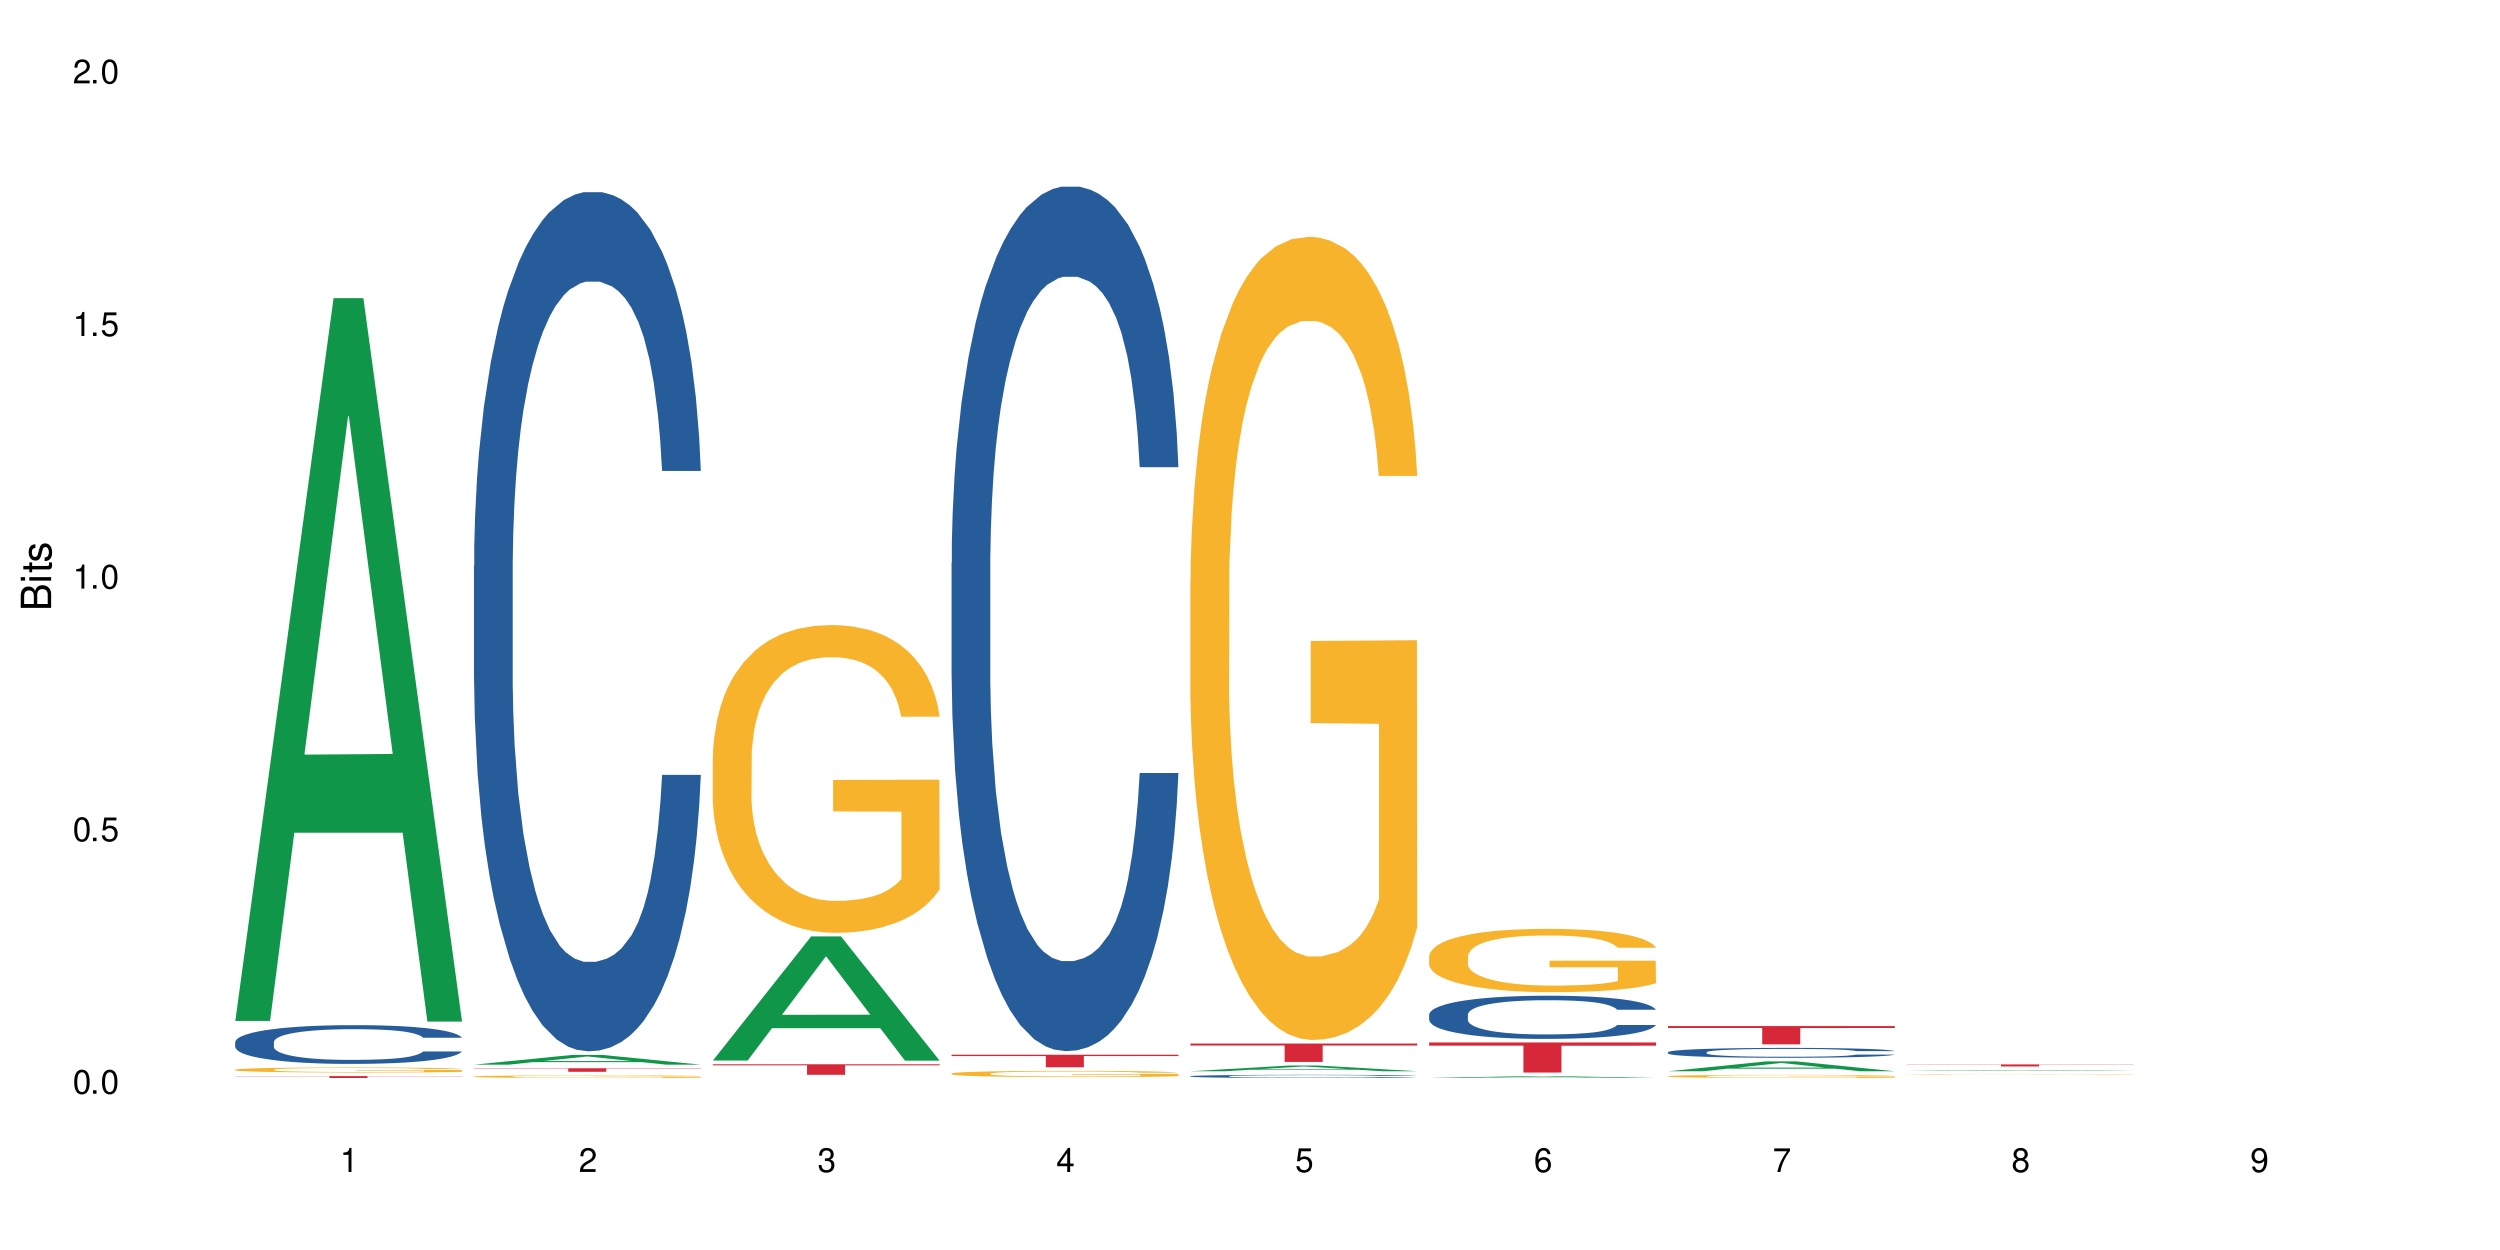 <?xml version="1.0" encoding="UTF-8"?>
<svg xmlns="http://www.w3.org/2000/svg" xmlns:xlink="http://www.w3.org/1999/xlink" width="720" height="360" viewBox="0 0 720 360">
<defs>
<g>
<g id="glyph-0-0">
</g>
<g id="glyph-0-1">
<path d="M 2.641 -6.938 C 2 -6.938 1.422 -6.656 1.078 -6.172 C 0.641 -5.562 0.406 -4.641 0.406 -3.359 C 0.406 -1.016 1.188 0.219 2.641 0.219 C 4.078 0.219 4.859 -1.016 4.859 -3.297 C 4.859 -4.641 4.656 -5.547 4.203 -6.172 C 3.844 -6.656 3.281 -6.938 2.641 -6.938 Z M 2.641 -6.188 C 3.547 -6.188 4 -5.25 4 -3.375 C 4 -1.406 3.562 -0.484 2.625 -0.484 C 1.734 -0.484 1.281 -1.438 1.281 -3.344 C 1.281 -5.25 1.734 -6.188 2.641 -6.188 Z M 2.641 -6.188 "/>
</g>
<g id="glyph-0-2">
<path d="M 1.828 -1 L 0.828 -1 L 0.828 0 L 1.828 0 Z M 1.828 -1 "/>
</g>
<g id="glyph-0-3">
<path d="M 4.562 -6.797 L 1.062 -6.797 L 0.547 -3.094 L 1.328 -3.094 C 1.719 -3.562 2.047 -3.734 2.578 -3.734 C 3.484 -3.734 4.062 -3.109 4.062 -2.094 C 4.062 -1.125 3.484 -0.531 2.578 -0.531 C 1.828 -0.531 1.375 -0.906 1.188 -1.672 L 0.328 -1.672 C 0.453 -1.109 0.547 -0.844 0.75 -0.594 C 1.125 -0.078 1.828 0.219 2.594 0.219 C 3.969 0.219 4.922 -0.781 4.922 -2.219 C 4.922 -3.562 4.031 -4.484 2.719 -4.484 C 2.25 -4.484 1.859 -4.359 1.469 -4.062 L 1.734 -5.969 L 4.562 -5.969 Z M 4.562 -6.797 "/>
</g>
<g id="glyph-0-4">
<path d="M 2.484 -4.938 L 2.484 0 L 3.328 0 L 3.328 -6.938 L 2.766 -6.938 C 2.469 -5.875 2.281 -5.734 0.984 -5.562 L 0.984 -4.938 Z M 2.484 -4.938 "/>
</g>
<g id="glyph-0-5">
<path d="M 4.859 -0.828 L 1.281 -0.828 C 1.359 -1.406 1.672 -1.781 2.5 -2.281 L 3.469 -2.828 C 4.406 -3.344 4.906 -4.062 4.906 -4.906 C 4.906 -5.484 4.672 -6.031 4.266 -6.406 C 3.859 -6.766 3.375 -6.938 2.719 -6.938 C 1.859 -6.938 1.219 -6.625 0.844 -6.031 C 0.609 -5.672 0.5 -5.234 0.484 -4.531 L 1.328 -4.531 C 1.359 -5.016 1.406 -5.281 1.531 -5.516 C 1.75 -5.938 2.188 -6.203 2.703 -6.203 C 3.469 -6.203 4.031 -5.641 4.031 -4.891 C 4.031 -4.344 3.719 -3.859 3.125 -3.516 L 2.234 -3 C 0.812 -2.172 0.406 -1.531 0.328 -0.016 L 4.859 -0.016 Z M 4.859 -0.828 "/>
</g>
<g id="glyph-0-6">
<path d="M 2.125 -3.188 L 2.578 -3.188 C 3.5 -3.188 3.984 -2.766 3.984 -1.922 C 3.984 -1.062 3.469 -0.531 2.594 -0.531 C 1.656 -0.531 1.203 -1 1.156 -2.016 L 0.312 -2.016 C 0.344 -1.453 0.438 -1.094 0.609 -0.781 C 0.953 -0.109 1.625 0.219 2.547 0.219 C 3.953 0.219 4.859 -0.625 4.859 -1.938 C 4.859 -2.828 4.516 -3.297 3.703 -3.594 C 4.344 -3.844 4.656 -4.328 4.656 -5.031 C 4.656 -6.219 3.875 -6.938 2.578 -6.938 C 1.203 -6.938 0.484 -6.172 0.453 -4.703 L 1.297 -4.703 C 1.312 -5.125 1.344 -5.359 1.453 -5.578 C 1.641 -5.969 2.062 -6.203 2.594 -6.203 C 3.344 -6.203 3.797 -5.75 3.797 -5 C 3.797 -4.516 3.609 -4.219 3.25 -4.047 C 3.016 -3.953 2.703 -3.922 2.125 -3.906 Z M 2.125 -3.188 "/>
</g>
<g id="glyph-0-7">
<path d="M 3.141 -1.672 L 3.141 0 L 3.984 0 L 3.984 -1.672 L 4.984 -1.672 L 4.984 -2.438 L 3.984 -2.438 L 3.984 -6.938 L 3.359 -6.938 L 0.266 -2.578 L 0.266 -1.672 Z M 3.141 -2.438 L 1 -2.438 L 3.141 -5.5 Z M 3.141 -2.438 "/>
</g>
<g id="glyph-0-8">
<path d="M 4.781 -5.125 C 4.609 -6.266 3.891 -6.938 2.844 -6.938 C 2.094 -6.938 1.422 -6.578 1.031 -5.953 C 0.594 -5.266 0.406 -4.422 0.406 -3.172 C 0.406 -2 0.578 -1.25 0.984 -0.641 C 1.359 -0.078 1.953 0.219 2.703 0.219 C 3.984 0.219 4.922 -0.75 4.922 -2.094 C 4.922 -3.375 4.062 -4.281 2.844 -4.281 C 2.172 -4.281 1.641 -4.031 1.281 -3.516 C 1.281 -5.234 1.828 -6.188 2.797 -6.188 C 3.391 -6.188 3.797 -5.797 3.938 -5.125 Z M 2.734 -3.531 C 3.547 -3.531 4.062 -2.953 4.062 -2.031 C 4.062 -1.156 3.484 -0.531 2.703 -0.531 C 1.922 -0.531 1.328 -1.188 1.328 -2.078 C 1.328 -2.938 1.906 -3.531 2.734 -3.531 Z M 2.734 -3.531 "/>
</g>
<g id="glyph-0-9">
<path d="M 4.984 -6.797 L 0.438 -6.797 L 0.438 -5.969 L 4.109 -5.969 C 2.5 -3.656 1.828 -2.234 1.328 0 L 2.219 0 C 2.594 -2.172 3.453 -4.047 4.984 -6.094 Z M 4.984 -6.797 "/>
</g>
<g id="glyph-0-10">
<path d="M 3.75 -3.656 C 4.469 -4.094 4.688 -4.438 4.688 -5.078 C 4.688 -6.172 3.844 -6.938 2.641 -6.938 C 1.438 -6.938 0.594 -6.172 0.594 -5.094 C 0.594 -4.438 0.812 -4.094 1.516 -3.656 C 0.734 -3.266 0.359 -2.703 0.359 -1.922 C 0.359 -0.656 1.281 0.219 2.641 0.219 C 3.984 0.219 4.922 -0.656 4.922 -1.922 C 4.922 -2.703 4.531 -3.266 3.75 -3.656 Z M 2.641 -6.188 C 3.359 -6.188 3.812 -5.75 3.812 -5.062 C 3.812 -4.406 3.344 -3.984 2.641 -3.984 C 1.922 -3.984 1.453 -4.406 1.453 -5.078 C 1.453 -5.75 1.922 -6.188 2.641 -6.188 Z M 2.641 -3.266 C 3.484 -3.266 4.062 -2.719 4.062 -1.906 C 4.062 -1.078 3.484 -0.531 2.625 -0.531 C 1.797 -0.531 1.219 -1.094 1.219 -1.906 C 1.219 -2.719 1.781 -3.266 2.641 -3.266 Z M 2.641 -3.266 "/>
</g>
<g id="glyph-0-11">
<path d="M 0.516 -1.578 C 0.672 -0.453 1.406 0.219 2.438 0.219 C 3.188 0.219 3.859 -0.141 4.266 -0.766 C 4.688 -1.453 4.891 -2.297 4.891 -3.547 C 4.891 -4.719 4.703 -5.453 4.312 -6.078 C 3.938 -6.641 3.344 -6.938 2.594 -6.938 C 1.297 -6.938 0.359 -5.969 0.359 -4.625 C 0.359 -3.344 1.234 -2.453 2.453 -2.453 C 3.094 -2.453 3.578 -2.672 4.016 -3.203 C 4 -1.484 3.469 -0.531 2.5 -0.531 C 1.906 -0.531 1.484 -0.906 1.359 -1.578 Z M 2.578 -6.203 C 3.375 -6.203 3.969 -5.531 3.969 -4.641 C 3.969 -3.797 3.391 -3.188 2.547 -3.188 C 1.734 -3.188 1.234 -3.766 1.234 -4.688 C 1.234 -5.562 1.797 -6.203 2.578 -6.203 Z M 2.578 -6.203 "/>
</g>
<g id="glyph-1-0">
</g>
<g id="glyph-1-1">
<path d="M 0 -0.953 L 0 -4.891 C 0 -5.719 -0.234 -6.344 -0.734 -6.797 C -1.188 -7.234 -1.812 -7.469 -2.5 -7.469 C -3.547 -7.469 -4.188 -7 -4.625 -5.875 C -4.984 -6.688 -5.625 -7.094 -6.531 -7.094 C -7.172 -7.094 -7.734 -6.859 -8.141 -6.391 C -8.562 -5.922 -8.75 -5.344 -8.75 -4.5 L -8.75 -0.953 Z M -4.984 -2.062 L -7.766 -2.062 L -7.766 -4.219 C -7.766 -4.844 -7.688 -5.203 -7.453 -5.5 C -7.219 -5.812 -6.859 -5.969 -6.375 -5.969 C -5.891 -5.969 -5.531 -5.812 -5.297 -5.5 C -5.062 -5.203 -4.984 -4.844 -4.984 -4.219 Z M -0.984 -2.062 L -4 -2.062 L -4 -4.781 C -4 -5.766 -3.438 -6.359 -2.484 -6.359 C -1.547 -6.359 -0.984 -5.766 -0.984 -4.781 Z M -0.984 -2.062 "/>
</g>
<g id="glyph-1-2">
<path d="M -6.281 -1.797 L -6.281 -0.797 L 0 -0.797 L 0 -1.797 Z M -8.75 -1.797 L -8.75 -0.797 L -7.484 -0.797 L -7.484 -1.797 Z M -8.75 -1.797 "/>
</g>
<g id="glyph-1-3">
<path d="M -6.281 -3.047 L -6.281 -2.016 L -8.016 -2.016 L -8.016 -1.016 L -6.281 -1.016 L -6.281 -0.172 L -5.469 -0.172 L -5.469 -1.016 L -0.719 -1.016 C -0.078 -1.016 0.281 -1.453 0.281 -2.234 C 0.281 -2.5 0.25 -2.719 0.188 -3.047 L -0.641 -3.047 C -0.609 -2.906 -0.594 -2.766 -0.594 -2.562 C -0.594 -2.141 -0.719 -2.016 -1.156 -2.016 L -5.469 -2.016 L -5.469 -3.047 Z M -6.281 -3.047 "/>
</g>
<g id="glyph-1-4">
<path d="M -4.531 -5.25 C -5.766 -5.25 -6.469 -4.422 -6.469 -2.969 C -6.469 -1.516 -5.719 -0.562 -4.547 -0.562 C -3.562 -0.562 -3.094 -1.062 -2.734 -2.562 L -2.516 -3.484 C -2.344 -4.188 -2.094 -4.469 -1.641 -4.469 C -1.047 -4.469 -0.641 -3.875 -0.641 -3 C -0.641 -2.453 -0.797 -2 -1.062 -1.75 C -1.25 -1.594 -1.422 -1.531 -1.875 -1.469 L -1.875 -0.406 C -0.422 -0.453 0.281 -1.266 0.281 -2.922 C 0.281 -4.5 -0.5 -5.516 -1.719 -5.516 C -2.656 -5.516 -3.172 -4.984 -3.469 -3.734 L -3.703 -2.766 C -3.891 -1.953 -4.156 -1.609 -4.594 -1.609 C -5.188 -1.609 -5.547 -2.125 -5.547 -2.938 C -5.547 -3.75 -5.203 -4.172 -4.531 -4.203 Z M -4.531 -5.25 "/>
</g>
</g>
</defs>
<rect x="-72" y="-36" width="864" height="432" fill="rgb(100%, 100%, 100%)" fill-opacity="1"/>
<path fill-rule="nonzero" fill="rgb(6.275%, 58.824%, 28.235%)" fill-opacity="1" d="M 67.73 294.023 L 67.801 293.828 L 96.07 85.863 L 104.656 85.863 L 133.066 294.219 L 123.082 294.219 L 115.965 239.832 L 84.762 239.832 L 77.781 294.023 L 67.73 294.023 L 87.766 217.332 L 113.102 217.137 L 100.469 119.906 L 100.328 119.711 L 100.188 120.297 L 87.695 217.137 L 87.766 217.332 Z M 67.73 294.023 "/>
<path fill-rule="nonzero" fill="rgb(14.51%, 36.078%, 60%)" fill-opacity="1" d="M 67.73 300.105 L 67.812 300.094 L 67.812 299.848 L 68.051 299.461 L 68.605 298.973 L 69.164 298.637 L 70.598 298.035 L 72.59 297.453 L 74.664 297.004 L 76.176 296.738 L 77.531 296.535 L 80.637 296.156 L 82.629 295.965 L 84.781 295.793 L 87.41 295.617 L 89.324 295.516 L 93.625 295.352 L 96.812 295.281 L 99.281 295.25 L 104.621 295.25 L 107.809 295.293 L 110.117 295.344 L 112.668 295.426 L 114.82 295.516 L 118.562 295.738 L 121.91 296.027 L 123.426 296.188 L 125.816 296.504 L 127.648 296.812 L 128.922 297.074 L 130.355 297.453 L 131.629 297.91 L 132.586 298.434 L 133.066 298.871 L 121.91 298.871 L 121.352 298.461 L 120.715 298.145 L 119.52 297.727 L 118.324 297.434 L 116.652 297.137 L 115.137 296.941 L 113.066 296.75 L 111.234 296.629 L 109.32 296.535 L 107.488 296.473 L 103.984 296.414 L 99.922 296.414 L 98.406 296.434 L 95.297 296.516 L 93.625 296.586 L 91.234 296.73 L 89.562 296.863 L 87.57 297.066 L 86.215 297.238 L 84.543 297.504 L 83.348 297.738 L 81.992 298.074 L 81.195 298.328 L 80.48 298.613 L 79.84 298.953 L 79.363 299.309 L 79.043 299.688 L 78.887 300.051 L 78.887 301.633 L 79.043 302 L 79.441 302.43 L 80.48 303.051 L 81.992 303.59 L 83.746 304.02 L 85.418 304.324 L 86.375 304.469 L 87.648 304.629 L 89.641 304.836 L 92.512 305.039 L 94.184 305.121 L 96.734 305.199 L 99.363 305.242 L 102.867 305.242 L 105.977 305.199 L 108.047 305.148 L 110.199 305.07 L 113.145 304.895 L 114.98 304.73 L 116.57 304.539 L 117.766 304.344 L 118.562 304.18 L 119.758 303.867 L 120.715 303.52 L 121.434 303.16 L 121.91 302.816 L 133.066 302.816 L 132.586 303.223 L 131.871 303.621 L 131.152 303.918 L 130.039 304.273 L 128.762 304.59 L 126.93 304.945 L 125.418 305.18 L 123.426 305.434 L 121.59 305.629 L 119.602 305.801 L 116.652 306.008 L 114.738 306.109 L 112.668 306.199 L 110.199 306.281 L 107.09 306.352 L 103.746 306.395 L 100.637 306.402 L 97.289 306.383 L 94.82 306.344 L 91.555 306.25 L 87.492 306.066 L 84.543 305.875 L 82.23 305.68 L 80.238 305.477 L 78.008 305.199 L 75.141 304.754 L 73.387 304.406 L 72.191 304.121 L 70.84 303.723 L 69.883 303.367 L 68.766 302.797 L 67.969 302.07 L 67.73 301.512 Z M 67.73 300.105 "/>
<path fill-rule="nonzero" fill="rgb(96.863%, 70.196%, 16.863%)" fill-opacity="1" d="M 67.73 308.055 L 67.812 308.055 L 67.812 308.027 L 68.129 307.969 L 68.926 307.887 L 69.961 307.82 L 71.078 307.766 L 71.793 307.738 L 72.988 307.699 L 74.023 307.668 L 76.656 307.609 L 80 307.555 L 81.832 307.531 L 83.906 307.508 L 86.852 307.484 L 88.207 307.473 L 92.352 307.453 L 97.051 307.438 L 102.23 307.434 L 104.621 307.438 L 107.887 307.441 L 112.348 307.457 L 114.898 307.469 L 116.891 307.484 L 118.961 307.5 L 121.512 307.527 L 123.902 307.559 L 125.816 307.59 L 127.727 307.629 L 129.32 307.672 L 130.676 307.719 L 131.871 307.773 L 132.586 307.82 L 133.066 307.867 L 121.988 307.867 L 121.352 307.82 L 120.637 307.785 L 119.441 307.742 L 118.246 307.711 L 117.051 307.684 L 114.82 307.648 L 112.906 307.629 L 110.516 307.609 L 108.207 307.598 L 105.578 307.59 L 103.984 307.586 L 99.762 307.586 L 95.938 307.598 L 93.707 307.605 L 92.113 307.617 L 89.879 307.637 L 88.527 307.652 L 87.73 307.664 L 85.34 307.707 L 83.746 307.742 L 82.871 307.766 L 81.754 307.809 L 80.957 307.844 L 80.082 307.895 L 79.602 307.938 L 78.965 308.027 L 78.887 308.266 L 79.125 308.316 L 79.602 308.371 L 80.238 308.418 L 81.195 308.469 L 82.152 308.504 L 83.824 308.559 L 85.258 308.594 L 86.375 308.613 L 88.527 308.648 L 89.402 308.66 L 91.473 308.688 L 93.625 308.703 L 96.254 308.719 L 98.246 308.727 L 101.434 308.734 L 105.496 308.734 L 110.277 308.727 L 113.305 308.715 L 115.379 308.707 L 116.73 308.695 L 118.406 308.684 L 119.602 308.668 L 120.715 308.652 L 122.07 308.633 L 122.07 308.316 L 102.391 308.312 L 102.391 308.164 L 132.984 308.164 L 133.066 308.684 L 131.391 308.719 L 129.32 308.754 L 127.328 308.777 L 125.258 308.801 L 122.309 308.828 L 119.918 308.844 L 116.254 308.859 L 112.906 308.871 L 109.402 308.879 L 106.293 308.883 L 102.629 308.887 L 99.363 308.883 L 95.855 308.875 L 93.066 308.863 L 90.52 308.852 L 87.969 308.836 L 84.781 308.805 L 82.711 308.785 L 80.559 308.758 L 78.406 308.723 L 76.496 308.688 L 75.219 308.66 L 73.945 308.629 L 72.59 308.586 L 71.316 308.543 L 70.359 308.5 L 69.484 308.457 L 68.848 308.41 L 68.211 308.352 L 67.891 308.305 L 67.73 308.262 Z M 67.73 308.055 "/>
<path fill-rule="nonzero" fill="rgb(83.922%, 15.686%, 22.353%)" fill-opacity="1" d="M 67.73 309.918 L 133.066 309.918 L 133.066 309.977 L 105.836 309.977 L 105.836 310.465 L 94.879 310.465 L 94.879 309.977 L 67.73 309.977 Z M 67.73 309.918 "/>
<path fill-rule="nonzero" fill="rgb(6.275%, 58.824%, 28.235%)" fill-opacity="1" d="M 136.504 306.621 L 136.574 306.617 L 164.844 303.812 L 173.43 303.812 L 201.836 306.625 L 191.855 306.625 L 184.738 305.891 L 153.535 305.891 L 146.555 306.621 L 136.504 306.621 L 156.535 305.586 L 181.875 305.582 L 169.242 304.27 L 169.102 304.27 L 168.961 304.277 L 156.469 305.582 L 156.535 305.586 Z M 136.504 306.621 "/>
<path fill-rule="nonzero" fill="rgb(14.51%, 36.078%, 60%)" fill-opacity="1" d="M 136.504 163.004 L 136.582 162.781 L 136.582 157.352 L 136.824 148.758 L 137.379 137.902 L 137.938 130.438 L 139.371 117.094 L 141.363 104.199 L 143.434 94.25 L 144.949 88.367 L 146.305 83.844 L 149.41 75.477 L 151.402 71.18 L 153.555 67.336 L 156.184 63.488 L 158.098 61.227 L 162.398 57.609 L 165.586 56.027 L 168.055 55.348 L 173.395 55.348 L 176.582 56.25 L 178.891 57.383 L 181.441 59.191 L 183.594 61.227 L 187.336 66.203 L 190.684 72.535 L 192.195 76.156 L 194.586 83.168 L 196.418 89.953 L 197.695 95.832 L 199.129 104.199 L 200.402 114.379 L 201.359 125.914 L 201.836 135.637 L 190.684 135.637 L 190.125 126.59 L 189.488 119.582 L 188.293 110.309 L 187.098 103.75 L 185.426 97.188 L 183.91 92.891 L 181.84 88.594 L 180.008 85.879 L 178.094 83.844 L 176.262 82.488 L 172.758 81.129 L 168.691 81.129 L 167.18 81.582 L 164.07 83.391 L 162.398 84.977 L 160.008 88.141 L 158.336 91.082 L 156.344 95.605 L 154.988 99.449 L 153.316 105.332 L 152.121 110.535 L 150.766 117.996 L 149.969 123.652 L 149.25 129.984 L 148.613 137.449 L 148.137 145.363 L 147.816 153.734 L 147.66 161.875 L 147.66 196.934 L 147.816 205.074 L 148.215 214.574 L 149.25 228.371 L 150.766 240.355 L 152.52 249.855 L 154.191 256.641 L 155.148 259.809 L 156.422 263.426 L 158.414 267.949 L 161.281 272.473 L 162.957 274.281 L 165.504 276.094 L 168.137 276.996 L 171.641 276.996 L 174.746 276.094 L 176.82 274.961 L 178.973 273.152 L 181.918 269.309 L 183.75 265.688 L 185.344 261.391 L 186.539 257.094 L 187.336 253.477 L 188.531 246.465 L 189.488 238.773 L 190.203 230.859 L 190.684 223.168 L 201.836 223.168 L 201.359 232.215 L 200.645 241.035 L 199.926 247.594 L 198.809 255.512 L 197.535 262.523 L 195.703 270.438 L 194.188 275.641 L 192.195 281.293 L 190.363 285.59 L 188.371 289.438 L 185.426 293.961 L 183.512 296.223 L 181.441 298.258 L 178.973 300.066 L 175.863 301.648 L 172.516 302.555 L 169.41 302.781 L 166.062 302.328 L 163.594 301.426 L 160.328 299.387 L 156.262 295.316 L 153.316 291.02 L 151.004 286.723 L 149.012 282.199 L 146.781 276.094 L 143.914 266.141 L 142.16 258.449 L 140.965 252.117 L 139.609 243.297 L 138.656 235.383 L 137.539 222.715 L 136.742 206.656 L 136.504 194.219 Z M 136.504 163.004 "/>
<path fill-rule="nonzero" fill="rgb(96.863%, 70.196%, 16.863%)" fill-opacity="1" d="M 136.504 310.031 L 136.582 310.027 L 136.582 310.016 L 136.902 309.984 L 137.699 309.941 L 138.734 309.906 L 139.852 309.879 L 140.566 309.863 L 141.762 309.84 L 142.797 309.828 L 145.426 309.797 L 148.773 309.766 L 150.605 309.754 L 152.68 309.742 L 155.625 309.727 L 156.98 309.723 L 161.125 309.711 L 165.824 309.707 L 171.004 309.703 L 173.395 309.703 L 176.66 309.707 L 181.121 309.715 L 183.672 309.723 L 185.664 309.727 L 187.734 309.738 L 190.285 309.75 L 192.676 309.77 L 194.586 309.785 L 196.5 309.805 L 198.094 309.828 L 199.449 309.852 L 200.645 309.883 L 201.359 309.906 L 201.836 309.93 L 190.762 309.93 L 190.125 309.906 L 189.41 309.887 L 188.215 309.863 L 187.02 309.848 L 185.824 309.836 L 183.594 309.816 L 181.68 309.805 L 179.289 309.797 L 176.98 309.789 L 174.348 309.785 L 168.535 309.785 L 164.707 309.789 L 162.477 309.793 L 160.883 309.801 L 158.652 309.809 L 157.301 309.816 L 156.504 309.824 L 154.113 309.844 L 152.52 309.863 L 151.641 309.879 L 150.527 309.898 L 149.73 309.918 L 148.852 309.945 L 148.375 309.965 L 147.738 310.016 L 147.66 310.141 L 147.898 310.164 L 148.375 310.195 L 149.012 310.219 L 149.969 310.246 L 150.926 310.266 L 152.598 310.293 L 154.031 310.312 L 155.148 310.324 L 157.301 310.34 L 158.176 310.348 L 160.246 310.359 L 162.398 310.371 L 165.027 310.379 L 167.02 310.383 L 170.207 310.387 L 174.27 310.387 L 179.051 310.383 L 182.078 310.375 L 184.148 310.371 L 185.504 310.367 L 187.176 310.359 L 188.371 310.352 L 189.488 310.344 L 190.844 310.332 L 190.844 310.164 L 171.164 310.164 L 171.164 310.086 L 201.758 310.086 L 201.836 310.359 L 200.164 310.379 L 198.094 310.395 L 196.102 310.41 L 194.031 310.422 L 191.082 310.434 L 188.691 310.441 L 185.027 310.453 L 181.68 310.457 L 178.176 310.461 L 175.066 310.465 L 168.137 310.465 L 164.629 310.461 L 161.84 310.453 L 159.289 310.449 L 156.742 310.438 L 153.555 310.422 L 151.484 310.41 L 149.332 310.398 L 147.18 310.379 L 145.27 310.359 L 143.992 310.348 L 142.719 310.328 L 141.363 310.309 L 140.09 310.285 L 139.133 310.262 L 138.258 310.238 L 137.617 310.215 L 136.98 310.184 L 136.664 310.16 L 136.504 310.137 Z M 136.504 310.031 "/>
<path fill-rule="nonzero" fill="rgb(83.922%, 15.686%, 22.353%)" fill-opacity="1" d="M 136.504 307.652 L 201.836 307.652 L 201.836 307.762 L 174.609 307.766 L 174.609 308.672 L 163.652 308.672 L 163.652 307.766 L 163.496 307.762 L 136.504 307.762 Z M 136.504 307.652 "/>
<path fill-rule="nonzero" fill="rgb(6.275%, 58.824%, 28.235%)" fill-opacity="1" d="M 205.277 305.434 L 205.348 305.402 L 233.617 269.684 L 242.203 269.684 L 270.609 305.469 L 260.629 305.469 L 253.508 296.129 L 222.309 296.129 L 215.328 305.434 L 205.277 305.434 L 225.309 292.266 L 250.648 292.23 L 238.012 275.531 L 237.875 275.5 L 237.734 275.598 L 225.238 292.23 L 225.309 292.266 Z M 205.277 305.434 "/>
<path fill-rule="nonzero" fill="rgb(96.863%, 70.196%, 16.863%)" fill-opacity="1" d="M 205.277 217.98 L 205.355 217.898 L 205.355 216.281 L 205.676 212.637 L 206.473 207.617 L 207.508 203.492 L 208.621 200.254 L 209.34 198.555 L 210.535 196.125 L 211.57 194.344 L 214.199 190.699 L 217.547 187.301 L 219.379 185.844 L 221.449 184.469 L 224.398 182.93 L 225.754 182.363 L 229.895 181.066 L 234.598 180.258 L 239.777 180.016 L 242.168 180.098 L 245.434 180.422 L 249.895 181.312 L 252.445 182.121 L 254.438 182.93 L 256.508 183.98 L 259.059 185.602 L 261.449 187.543 L 263.359 189.488 L 265.273 191.914 L 266.867 194.504 L 268.219 197.34 L 269.414 200.738 L 270.133 203.57 L 270.609 206.406 L 259.535 206.406 L 258.898 203.57 L 258.18 201.387 L 256.984 198.715 L 255.789 196.773 L 254.594 195.234 L 252.363 193.129 L 250.453 191.836 L 248.062 190.699 L 245.75 189.973 L 243.121 189.488 L 241.527 189.324 L 237.305 189.324 L 233.48 189.891 L 231.25 190.539 L 229.656 191.188 L 227.426 192.402 L 226.07 193.371 L 225.273 194.02 L 222.883 196.527 L 221.293 198.797 L 220.414 200.332 L 219.301 202.762 L 218.504 204.949 L 217.625 208.188 L 217.148 210.613 L 216.512 216.117 L 216.43 230.691 L 216.672 233.766 L 217.148 237.086 L 217.785 240 L 218.742 243.074 L 219.699 245.422 L 221.371 248.578 L 222.805 250.684 L 223.922 252.059 L 226.07 254.246 L 226.949 254.973 L 229.02 256.43 L 231.172 257.566 L 233.801 258.535 L 235.793 259.023 L 238.98 259.426 L 243.043 259.426 L 247.824 258.941 L 250.852 258.293 L 252.922 257.645 L 254.277 257.078 L 255.949 256.188 L 257.145 255.379 L 258.262 254.488 L 259.613 253.113 L 259.613 233.766 L 239.934 233.684 L 239.934 224.617 L 270.531 224.539 L 270.609 256.188 L 268.938 258.375 L 266.867 260.48 L 264.875 262.098 L 262.801 263.473 L 259.855 265.012 L 257.465 265.984 L 253.801 267.117 L 250.453 267.844 L 246.945 268.332 L 243.84 268.574 L 240.176 268.656 L 236.906 268.492 L 233.402 268.008 L 230.613 267.359 L 228.062 266.551 L 225.516 265.496 L 222.328 263.797 L 220.254 262.422 L 218.105 260.723 L 215.953 258.699 L 214.039 256.512 L 212.766 254.812 L 211.492 252.871 L 210.137 250.441 L 208.863 247.688 L 207.906 245.18 L 207.027 242.348 L 206.391 239.676 L 205.754 236.031 L 205.438 233.117 L 205.277 230.609 Z M 205.277 217.98 "/>
<path fill-rule="nonzero" fill="rgb(83.922%, 15.686%, 22.353%)" fill-opacity="1" d="M 205.277 306.5 L 270.609 306.5 L 270.609 306.824 L 243.383 306.828 L 243.383 309.547 L 232.426 309.547 L 232.426 306.832 L 232.266 306.824 L 205.277 306.824 Z M 205.277 306.5 "/>
<path fill-rule="nonzero" fill="rgb(14.51%, 36.078%, 60%)" fill-opacity="1" d="M 274.051 162.094 L 274.129 161.863 L 274.129 156.402 L 274.367 147.754 L 274.926 136.832 L 275.484 129.32 L 276.918 115.895 L 278.91 102.922 L 280.98 92.91 L 282.496 86.992 L 283.848 82.441 L 286.957 74.023 L 288.949 69.699 L 291.102 65.828 L 293.73 61.961 L 295.641 59.684 L 299.945 56.043 L 303.129 54.449 L 305.602 53.766 L 310.938 53.766 L 314.125 54.676 L 316.438 55.816 L 318.984 57.637 L 321.137 59.684 L 324.883 64.691 L 328.23 71.062 L 329.742 74.703 L 332.133 81.758 L 333.965 88.586 L 335.238 94.504 L 336.676 102.922 L 337.949 113.164 L 338.906 124.77 L 339.383 134.555 L 328.23 134.555 L 327.672 125.453 L 327.035 118.398 L 325.84 109.066 L 324.645 102.469 L 322.969 95.867 L 321.457 91.543 L 319.383 87.223 L 317.551 84.488 L 315.641 82.441 L 313.809 81.078 L 310.301 79.711 L 306.238 79.711 L 304.723 80.168 L 301.617 81.988 L 299.945 83.578 L 297.555 86.766 L 295.879 89.723 L 293.887 94.277 L 292.535 98.145 L 290.859 104.062 L 289.664 109.297 L 288.312 116.805 L 287.516 122.496 L 286.797 128.867 L 286.16 136.375 L 285.684 144.344 L 285.363 152.762 L 285.203 160.953 L 285.203 196.23 L 285.363 204.422 L 285.762 213.98 L 286.797 227.863 L 288.312 239.922 L 290.062 249.48 L 291.738 256.309 L 292.691 259.496 L 293.969 263.137 L 295.961 267.688 L 298.828 272.238 L 300.5 274.059 L 303.051 275.879 L 305.68 276.789 L 309.188 276.789 L 312.293 275.879 L 314.363 274.742 L 316.516 272.922 L 319.465 269.051 L 321.297 265.41 L 322.891 261.086 L 324.086 256.762 L 324.883 253.121 L 326.078 246.066 L 327.035 238.328 L 327.75 230.363 L 328.23 222.629 L 339.383 222.629 L 338.906 231.73 L 338.188 240.605 L 337.473 247.207 L 336.355 255.172 L 335.082 262.227 L 333.25 270.191 L 331.734 275.426 L 329.742 281.113 L 327.91 285.438 L 325.918 289.309 L 322.969 293.859 L 321.059 296.133 L 318.984 298.184 L 316.516 300.004 L 313.41 301.594 L 310.062 302.508 L 306.957 302.734 L 303.609 302.277 L 301.141 301.367 L 297.871 299.32 L 293.809 295.223 L 290.859 290.898 L 288.551 286.574 L 286.559 282.023 L 284.328 275.879 L 281.457 265.867 L 279.707 258.129 L 278.512 251.758 L 277.156 242.883 L 276.199 234.918 L 275.086 222.172 L 274.289 206.016 L 274.051 193.496 Z M 274.051 162.094 "/>
<path fill-rule="nonzero" fill="rgb(96.863%, 70.196%, 16.863%)" fill-opacity="1" d="M 274.051 309.176 L 274.129 309.176 L 274.129 309.141 L 274.449 309.066 L 275.246 308.965 L 276.281 308.883 L 277.395 308.816 L 278.113 308.781 L 279.309 308.73 L 280.344 308.695 L 282.973 308.621 L 286.32 308.551 L 288.152 308.523 L 290.223 308.496 L 293.172 308.461 L 294.527 308.453 L 298.668 308.426 L 303.371 308.41 L 308.547 308.402 L 310.938 308.406 L 314.207 308.41 L 318.668 308.43 L 321.219 308.445 L 323.207 308.461 L 325.281 308.484 L 327.832 308.516 L 330.219 308.559 L 332.133 308.598 L 334.043 308.645 L 335.637 308.699 L 336.992 308.758 L 338.188 308.824 L 338.906 308.883 L 339.383 308.941 L 328.309 308.941 L 327.672 308.883 L 326.953 308.84 L 325.758 308.785 L 324.562 308.746 L 323.367 308.715 L 321.137 308.672 L 319.227 308.645 L 316.836 308.621 L 314.523 308.605 L 311.895 308.598 L 310.301 308.594 L 306.078 308.594 L 302.254 308.605 L 300.023 308.617 L 298.43 308.633 L 296.199 308.656 L 294.844 308.676 L 294.047 308.688 L 291.656 308.738 L 290.062 308.785 L 289.188 308.816 L 288.07 308.867 L 287.273 308.91 L 286.398 308.977 L 285.922 309.027 L 285.285 309.137 L 285.203 309.434 L 285.441 309.496 L 285.922 309.566 L 286.559 309.625 L 287.516 309.688 L 288.469 309.734 L 290.145 309.801 L 291.578 309.844 L 292.691 309.871 L 294.844 309.914 L 295.723 309.93 L 297.793 309.957 L 299.945 309.98 L 302.574 310 L 304.566 310.012 L 307.75 310.02 L 311.816 310.02 L 316.598 310.012 L 319.625 309.996 L 321.695 309.984 L 323.051 309.973 L 324.723 309.953 L 325.918 309.938 L 327.035 309.918 L 328.387 309.891 L 328.387 309.496 L 308.707 309.496 L 308.707 309.312 L 339.305 309.309 L 339.383 309.953 L 337.711 310 L 335.637 310.043 L 333.645 310.074 L 331.574 310.102 L 328.625 310.133 L 326.238 310.152 L 322.57 310.176 L 319.227 310.191 L 315.719 310.199 L 312.613 310.207 L 308.945 310.207 L 305.68 310.203 L 302.176 310.195 L 299.387 310.18 L 296.836 310.164 L 294.285 310.145 L 291.102 310.109 L 289.027 310.082 L 286.875 310.047 L 284.727 310.004 L 282.812 309.961 L 281.539 309.926 L 280.266 309.887 L 278.91 309.836 L 277.633 309.781 L 276.68 309.73 L 275.801 309.672 L 275.164 309.617 L 274.527 309.543 L 274.207 309.484 L 274.051 309.434 Z M 274.051 309.176 "/>
<path fill-rule="nonzero" fill="rgb(83.922%, 15.686%, 22.353%)" fill-opacity="1" d="M 274.051 303.766 L 339.383 303.766 L 339.383 304.152 L 312.152 304.152 L 312.152 307.371 L 301.199 307.371 L 301.199 304.156 L 301.039 304.152 L 274.051 304.152 Z M 274.051 303.766 "/>
<path fill-rule="nonzero" fill="rgb(6.275%, 58.824%, 28.235%)" fill-opacity="1" d="M 342.82 308.516 L 342.891 308.516 L 371.16 306.875 L 379.746 306.875 L 408.156 308.52 L 398.176 308.52 L 391.055 308.09 L 359.852 308.09 L 352.875 308.516 L 342.82 308.516 L 362.855 307.91 L 388.191 307.91 L 375.559 307.141 L 375.418 307.141 L 375.281 307.145 L 362.785 307.91 L 362.855 307.91 Z M 342.82 308.516 "/>
<path fill-rule="nonzero" fill="rgb(14.51%, 36.078%, 60%)" fill-opacity="1" d="M 342.82 309.949 L 342.902 309.949 L 342.902 309.926 L 343.141 309.895 L 343.699 309.855 L 344.258 309.828 L 345.691 309.777 L 347.684 309.73 L 349.754 309.695 L 351.266 309.672 L 352.621 309.656 L 355.73 309.625 L 357.723 309.609 L 359.871 309.594 L 362.5 309.578 L 364.414 309.57 L 368.715 309.559 L 371.902 309.551 L 379.711 309.551 L 382.898 309.555 L 385.211 309.559 L 387.758 309.562 L 389.91 309.57 L 393.656 309.59 L 397 309.613 L 398.516 309.625 L 400.906 309.652 L 402.738 309.68 L 404.012 309.699 L 405.445 309.73 L 406.723 309.77 L 407.68 309.812 L 408.156 309.848 L 397 309.848 L 396.445 309.812 L 395.805 309.789 L 394.609 309.754 L 393.414 309.73 L 391.742 309.703 L 390.23 309.688 L 388.156 309.672 L 386.324 309.664 L 384.414 309.656 L 382.578 309.648 L 379.074 309.645 L 375.012 309.645 L 373.496 309.648 L 370.391 309.652 L 368.715 309.66 L 366.324 309.672 L 364.652 309.684 L 362.66 309.699 L 361.305 309.715 L 359.633 309.734 L 358.438 309.754 L 357.082 309.781 L 356.285 309.801 L 355.57 309.824 L 354.934 309.855 L 354.453 309.883 L 354.137 309.914 L 353.977 309.945 L 353.977 310.074 L 354.137 310.105 L 354.535 310.141 L 355.57 310.191 L 357.082 310.234 L 358.836 310.27 L 360.508 310.293 L 361.465 310.305 L 362.742 310.32 L 364.734 310.336 L 367.602 310.352 L 369.273 310.359 L 371.824 310.367 L 374.453 310.371 L 377.957 310.371 L 381.066 310.367 L 383.137 310.363 L 385.289 310.355 L 388.238 310.34 L 390.07 310.328 L 391.664 310.312 L 392.859 310.297 L 394.852 310.258 L 395.805 310.23 L 396.523 310.199 L 397 310.172 L 408.156 310.172 L 407.68 310.203 L 406.961 310.238 L 406.242 310.262 L 405.129 310.289 L 403.852 310.316 L 402.02 310.348 L 400.508 310.363 L 398.516 310.387 L 396.684 310.402 L 394.691 310.418 L 391.742 310.434 L 389.832 310.441 L 387.758 310.449 L 385.289 310.457 L 382.18 310.461 L 378.836 310.465 L 372.383 310.465 L 369.91 310.461 L 366.645 310.453 L 362.582 310.438 L 359.633 310.422 L 357.324 310.406 L 355.332 310.391 L 353.102 310.367 L 350.23 310.328 L 348.48 310.301 L 347.285 310.277 L 345.93 310.246 L 344.973 310.215 L 343.859 310.168 L 343.062 310.109 L 342.82 310.062 Z M 342.82 309.949 "/>
<path fill-rule="nonzero" fill="rgb(96.863%, 70.196%, 16.863%)" fill-opacity="1" d="M 342.82 167.27 L 342.902 167.059 L 342.902 162.836 L 343.219 153.328 L 344.016 140.23 L 345.051 129.457 L 346.168 121.004 L 346.887 116.57 L 348.082 110.23 L 349.117 105.586 L 351.746 96.078 L 355.094 87.203 L 356.926 83.402 L 358.996 79.812 L 361.945 75.797 L 363.297 74.316 L 367.441 70.938 L 372.141 68.824 L 377.32 68.191 L 379.711 68.402 L 382.977 69.25 L 387.441 71.57 L 389.988 73.684 L 391.98 75.797 L 394.055 78.543 L 396.602 82.77 L 398.992 87.84 L 400.906 92.91 L 402.816 99.246 L 404.41 106.008 L 405.766 113.402 L 406.961 122.273 L 407.68 129.668 L 408.156 137.062 L 397.082 137.062 L 396.445 129.668 L 395.727 123.965 L 394.531 116.992 L 393.336 111.922 L 392.141 107.906 L 389.91 102.414 L 387.996 99.035 L 385.609 96.078 L 383.297 94.176 L 380.668 92.91 L 379.074 92.484 L 374.852 92.484 L 371.027 93.965 L 368.797 95.656 L 367.203 97.344 L 364.973 100.516 L 363.617 103.051 L 362.82 104.738 L 360.43 111.289 L 358.836 117.203 L 357.961 121.219 L 356.844 127.555 L 356.047 133.258 L 355.172 141.707 L 354.695 148.047 L 354.055 162.41 L 353.977 200.438 L 354.215 208.465 L 354.695 217.129 L 355.332 224.73 L 356.285 232.762 L 357.242 238.887 L 358.918 247.125 L 360.352 252.617 L 361.465 256.211 L 363.617 261.914 L 364.492 263.816 L 366.566 267.617 L 368.715 270.574 L 371.344 273.109 L 373.336 274.379 L 376.523 275.434 L 380.59 275.434 L 385.367 274.168 L 388.395 272.477 L 390.469 270.785 L 391.824 269.309 L 393.496 266.984 L 394.691 264.871 L 395.805 262.547 L 397.16 258.957 L 397.16 208.465 L 377.48 208.254 L 377.48 184.594 L 408.074 184.383 L 408.156 266.984 L 406.484 272.688 L 404.41 278.18 L 402.418 282.406 L 400.348 285.996 L 397.398 290.012 L 395.008 292.547 L 391.344 295.504 L 387.996 297.402 L 384.492 298.672 L 381.387 299.305 L 377.719 299.516 L 374.453 299.094 L 370.949 297.828 L 368.16 296.137 L 365.609 294.023 L 363.059 291.277 L 359.871 286.84 L 357.801 283.25 L 355.648 278.812 L 353.5 273.531 L 351.586 267.828 L 350.312 263.391 L 349.035 258.32 L 347.684 251.984 L 346.406 244.801 L 345.449 238.254 L 344.574 230.859 L 343.938 223.887 L 343.301 214.379 L 342.98 206.777 L 342.82 200.227 Z M 342.82 167.27 "/>
<path fill-rule="nonzero" fill="rgb(83.922%, 15.686%, 22.353%)" fill-opacity="1" d="M 342.82 300.547 L 408.156 300.547 L 408.156 301.113 L 380.926 301.121 L 380.926 305.844 L 369.973 305.844 L 369.973 301.125 L 369.812 301.113 L 342.82 301.113 Z M 342.82 300.547 "/>
<path fill-rule="nonzero" fill="rgb(6.275%, 58.824%, 28.235%)" fill-opacity="1" d="M 411.594 310.465 L 411.664 310.465 L 439.934 309.914 L 448.52 309.914 L 476.93 310.465 L 466.945 310.465 L 459.828 310.32 L 428.625 310.32 L 421.645 310.465 L 411.594 310.465 L 431.629 310.262 L 456.965 310.262 L 444.332 310.004 L 444.051 310.004 L 431.559 310.262 L 431.629 310.262 Z M 411.594 310.465 "/>
<path fill-rule="nonzero" fill="rgb(14.51%, 36.078%, 60%)" fill-opacity="1" d="M 411.594 292.184 L 411.676 292.172 L 411.676 291.898 L 411.914 291.469 L 412.473 290.922 L 413.027 290.547 L 414.461 289.879 L 416.453 289.23 L 418.527 288.73 L 420.039 288.434 L 421.395 288.207 L 424.5 287.785 L 426.492 287.57 L 428.645 287.379 L 431.273 287.184 L 433.188 287.07 L 437.488 286.891 L 440.676 286.809 L 443.145 286.777 L 448.484 286.777 L 451.672 286.82 L 453.98 286.879 L 456.531 286.969 L 458.684 287.07 L 462.426 287.32 L 465.773 287.641 L 467.289 287.82 L 469.68 288.172 L 471.512 288.516 L 472.785 288.809 L 474.219 289.23 L 475.496 289.742 L 476.449 290.32 L 476.93 290.809 L 465.773 290.809 L 465.215 290.355 L 464.578 290.004 L 463.383 289.535 L 462.188 289.207 L 460.516 288.879 L 459 288.66 L 456.93 288.445 L 455.098 288.309 L 453.184 288.207 L 451.352 288.141 L 447.848 288.07 L 443.785 288.07 L 442.27 288.094 L 439.164 288.184 L 437.488 288.266 L 435.098 288.422 L 433.426 288.57 L 431.434 288.797 L 430.078 288.992 L 428.406 289.285 L 427.211 289.547 L 425.855 289.922 L 425.059 290.207 L 424.344 290.523 L 423.707 290.898 L 423.227 291.297 L 422.91 291.719 L 422.75 292.125 L 422.75 293.887 L 422.91 294.297 L 423.309 294.773 L 424.344 295.465 L 425.855 296.07 L 427.609 296.547 L 429.281 296.887 L 430.238 297.047 L 431.512 297.227 L 433.504 297.453 L 436.375 297.684 L 438.047 297.773 L 440.598 297.863 L 443.227 297.91 L 446.73 297.91 L 449.84 297.863 L 451.91 297.809 L 454.062 297.715 L 457.008 297.523 L 458.844 297.34 L 460.438 297.125 L 461.629 296.91 L 462.426 296.727 L 463.621 296.375 L 464.578 295.988 L 465.297 295.59 L 465.773 295.207 L 476.93 295.207 L 476.449 295.66 L 475.734 296.102 L 475.016 296.434 L 473.902 296.832 L 472.625 297.184 L 470.793 297.578 L 469.281 297.84 L 467.289 298.125 L 465.457 298.34 L 463.465 298.535 L 460.516 298.762 L 458.602 298.875 L 456.531 298.977 L 454.062 299.066 L 450.953 299.148 L 447.609 299.191 L 444.5 299.203 L 441.152 299.184 L 438.684 299.137 L 435.418 299.035 L 431.355 298.828 L 428.406 298.613 L 426.094 298.398 L 424.105 298.172 L 421.871 297.863 L 419.004 297.363 L 417.25 296.977 L 416.055 296.66 L 414.703 296.215 L 413.746 295.82 L 412.629 295.184 L 411.832 294.375 L 411.594 293.75 Z M 411.594 292.184 "/>
<path fill-rule="nonzero" fill="rgb(96.863%, 70.196%, 16.863%)" fill-opacity="1" d="M 411.594 275.32 L 411.676 275.305 L 411.676 274.969 L 411.992 274.219 L 412.789 273.188 L 413.824 272.34 L 414.941 271.672 L 415.656 271.324 L 416.852 270.824 L 417.891 270.457 L 420.52 269.707 L 423.863 269.008 L 425.695 268.707 L 427.77 268.426 L 430.715 268.109 L 432.07 267.992 L 436.215 267.727 L 440.914 267.559 L 446.094 267.508 L 448.484 267.527 L 451.75 267.594 L 456.211 267.777 L 458.762 267.941 L 460.754 268.109 L 462.824 268.324 L 465.375 268.656 L 467.766 269.059 L 469.68 269.457 L 471.59 269.957 L 473.184 270.488 L 474.539 271.074 L 475.734 271.773 L 476.449 272.355 L 476.93 272.938 L 465.855 272.938 L 465.215 272.355 L 464.5 271.906 L 463.305 271.355 L 462.109 270.957 L 460.914 270.641 L 458.684 270.207 L 456.77 269.941 L 454.379 269.707 L 452.07 269.559 L 449.441 269.457 L 447.848 269.426 L 443.625 269.426 L 439.801 269.539 L 437.57 269.676 L 435.977 269.809 L 433.746 270.059 L 432.391 270.258 L 431.594 270.391 L 429.203 270.906 L 427.609 271.371 L 426.734 271.688 L 425.617 272.188 L 424.82 272.637 L 423.945 273.305 L 423.465 273.805 L 422.828 274.938 L 422.75 277.934 L 422.988 278.566 L 423.465 279.25 L 424.105 279.848 L 425.059 280.48 L 426.016 280.965 L 427.688 281.613 L 429.125 282.047 L 430.238 282.332 L 432.391 282.781 L 433.266 282.93 L 435.336 283.23 L 437.488 283.465 L 440.117 283.664 L 442.109 283.762 L 445.297 283.848 L 449.359 283.848 L 454.141 283.746 L 457.168 283.613 L 459.242 283.48 L 460.594 283.363 L 462.27 283.18 L 463.465 283.012 L 464.578 282.832 L 465.934 282.547 L 465.934 278.566 L 446.254 278.551 L 446.254 276.684 L 476.848 276.668 L 476.93 283.18 L 475.254 283.629 L 473.184 284.062 L 471.191 284.395 L 469.121 284.68 L 466.172 284.996 L 463.781 285.195 L 460.117 285.43 L 456.77 285.578 L 453.266 285.68 L 450.156 285.727 L 446.492 285.746 L 443.227 285.711 L 439.719 285.609 L 436.93 285.477 L 434.383 285.312 L 431.832 285.094 L 428.645 284.746 L 426.574 284.461 L 424.422 284.113 L 422.27 283.695 L 420.359 283.246 L 419.082 282.898 L 417.809 282.496 L 416.453 281.996 L 415.18 281.43 L 414.223 280.914 L 413.348 280.332 L 412.711 279.781 L 412.074 279.031 L 411.754 278.434 L 411.594 277.918 Z M 411.594 275.32 "/>
<path fill-rule="nonzero" fill="rgb(83.922%, 15.686%, 22.353%)" fill-opacity="1" d="M 411.594 300.234 L 476.93 300.234 L 476.93 301.16 L 449.699 301.168 L 449.699 308.883 L 438.746 308.883 L 438.746 301.176 L 438.586 301.16 L 411.594 301.16 Z M 411.594 300.234 "/>
<path fill-rule="nonzero" fill="rgb(6.275%, 58.824%, 28.235%)" fill-opacity="1" d="M 480.367 308.527 L 480.438 308.527 L 508.707 305.676 L 517.293 305.676 L 545.703 308.531 L 535.719 308.531 L 528.602 307.785 L 497.398 307.785 L 490.418 308.527 L 480.367 308.527 L 500.398 307.477 L 525.738 307.477 L 513.105 306.145 L 512.965 306.141 L 512.824 306.148 L 500.332 307.477 L 500.398 307.477 Z M 480.367 308.527 "/>
<path fill-rule="nonzero" fill="rgb(14.51%, 36.078%, 60%)" fill-opacity="1" d="M 480.367 303.035 L 480.445 303.031 L 480.445 302.969 L 480.688 302.871 L 481.242 302.746 L 481.801 302.66 L 483.234 302.504 L 485.227 302.355 L 487.301 302.242 L 488.812 302.172 L 490.168 302.121 L 493.273 302.023 L 495.266 301.977 L 497.418 301.93 L 500.047 301.887 L 501.961 301.859 L 506.262 301.82 L 509.449 301.801 L 511.918 301.793 L 517.258 301.793 L 520.445 301.805 L 522.754 301.816 L 525.305 301.836 L 527.457 301.859 L 531.199 301.918 L 534.547 301.992 L 536.059 302.031 L 538.449 302.113 L 540.285 302.191 L 541.559 302.258 L 542.992 302.355 L 544.266 302.473 L 545.223 302.605 L 545.703 302.719 L 534.547 302.719 L 533.988 302.613 L 533.352 302.535 L 532.156 302.426 L 530.961 302.352 L 529.289 302.273 L 527.773 302.227 L 525.703 302.176 L 523.871 302.145 L 521.957 302.121 L 520.125 302.105 L 516.621 302.09 L 512.555 302.09 L 511.043 302.094 L 507.934 302.117 L 506.262 302.133 L 503.871 302.172 L 502.199 302.203 L 500.207 302.258 L 498.852 302.301 L 497.18 302.367 L 495.984 302.43 L 494.629 302.516 L 493.832 302.582 L 493.117 302.652 L 492.477 302.738 L 492 302.832 L 491.68 302.926 L 491.523 303.02 L 491.523 303.426 L 491.68 303.52 L 492.078 303.629 L 493.117 303.789 L 494.629 303.926 L 496.383 304.035 L 498.055 304.113 L 499.012 304.152 L 500.285 304.191 L 502.277 304.246 L 505.145 304.297 L 506.82 304.316 L 509.367 304.34 L 512 304.348 L 515.504 304.348 L 518.613 304.34 L 520.684 304.324 L 522.836 304.305 L 525.781 304.262 L 527.613 304.219 L 529.207 304.168 L 530.402 304.121 L 531.199 304.078 L 532.395 303.996 L 533.352 303.906 L 534.07 303.816 L 534.547 303.727 L 545.703 303.727 L 545.223 303.832 L 544.508 303.934 L 543.789 304.012 L 542.672 304.102 L 541.398 304.184 L 539.566 304.273 L 538.051 304.332 L 536.059 304.398 L 534.227 304.449 L 532.234 304.492 L 529.289 304.543 L 527.375 304.57 L 525.305 304.594 L 522.836 304.613 L 519.727 304.633 L 516.379 304.645 L 513.273 304.645 L 509.926 304.641 L 507.457 304.629 L 504.191 304.605 L 500.125 304.559 L 497.18 304.512 L 494.867 304.461 L 492.875 304.41 L 490.645 304.34 L 487.777 304.223 L 486.023 304.137 L 484.828 304.062 L 483.473 303.961 L 482.52 303.867 L 481.402 303.723 L 480.605 303.539 L 480.367 303.395 Z M 480.367 303.035 "/>
<path fill-rule="nonzero" fill="rgb(96.863%, 70.196%, 16.863%)" fill-opacity="1" d="M 480.367 309.949 L 480.445 309.949 L 480.445 309.93 L 480.766 309.895 L 481.562 309.844 L 482.598 309.801 L 483.715 309.77 L 484.43 309.75 L 485.625 309.727 L 486.66 309.707 L 489.289 309.672 L 492.637 309.637 L 494.469 309.621 L 496.543 309.605 L 499.488 309.59 L 500.844 309.586 L 504.988 309.574 L 509.688 309.566 L 514.867 309.562 L 517.258 309.562 L 520.523 309.566 L 524.984 309.574 L 527.535 309.582 L 529.527 309.59 L 531.598 309.602 L 534.148 309.617 L 536.539 309.641 L 538.449 309.66 L 540.363 309.684 L 541.957 309.711 L 543.312 309.738 L 544.508 309.773 L 545.223 309.801 L 545.703 309.832 L 534.625 309.832 L 533.988 309.801 L 533.273 309.781 L 532.078 309.754 L 530.883 309.734 L 529.688 309.719 L 527.457 309.695 L 525.543 309.684 L 523.152 309.672 L 520.844 309.664 L 518.215 309.66 L 516.621 309.656 L 512.398 309.656 L 508.574 309.664 L 506.34 309.668 L 504.746 309.676 L 502.516 309.688 L 501.164 309.699 L 500.367 309.703 L 497.977 309.73 L 496.383 309.754 L 495.504 309.77 L 494.391 309.793 L 493.594 309.816 L 492.719 309.848 L 492.238 309.875 L 491.602 309.93 L 491.523 310.078 L 491.762 310.109 L 492.238 310.145 L 492.875 310.172 L 493.832 310.203 L 494.789 310.23 L 496.461 310.262 L 497.895 310.281 L 499.012 310.297 L 501.164 310.32 L 502.039 310.324 L 504.109 310.34 L 506.262 310.352 L 508.891 310.363 L 510.883 310.367 L 514.07 310.371 L 518.133 310.371 L 522.914 310.367 L 525.941 310.359 L 528.012 310.352 L 529.367 310.348 L 531.039 310.34 L 532.234 310.332 L 533.352 310.32 L 534.707 310.309 L 534.707 310.109 L 515.027 310.109 L 515.027 310.016 L 545.621 310.016 L 545.703 310.34 L 544.027 310.359 L 541.957 310.383 L 539.965 310.398 L 537.895 310.414 L 534.945 310.43 L 532.555 310.438 L 528.891 310.449 L 525.543 310.457 L 522.039 310.461 L 518.93 310.465 L 512 310.465 L 508.492 310.457 L 505.703 310.453 L 503.156 310.445 L 500.605 310.434 L 497.418 310.414 L 495.348 310.402 L 491.043 310.363 L 489.133 310.34 L 487.855 310.324 L 486.582 310.305 L 485.227 310.281 L 483.953 310.25 L 482.996 310.227 L 482.121 310.195 L 481.484 310.172 L 480.844 310.133 L 480.527 310.102 L 480.367 310.078 Z M 480.367 309.949 "/>
<path fill-rule="nonzero" fill="rgb(83.922%, 15.686%, 22.353%)" fill-opacity="1" d="M 480.367 295.512 L 545.703 295.512 L 545.703 296.07 L 518.473 296.078 L 518.473 300.762 L 507.516 300.762 L 507.516 296.082 L 507.359 296.07 L 480.367 296.07 Z M 480.367 295.512 "/>
<path fill-rule="nonzero" fill="rgb(6.275%, 58.824%, 28.235%)" fill-opacity="1" d="M 549.141 308.422 L 549.211 308.422 L 577.48 308.168 L 586.066 308.168 L 614.473 308.422 L 604.492 308.422 L 597.371 308.355 L 566.172 308.355 L 559.191 308.422 L 549.141 308.422 L 569.172 308.328 L 594.512 308.328 L 581.875 308.207 L 581.738 308.207 L 581.598 308.211 L 569.102 308.328 L 569.172 308.328 Z M 549.141 308.422 "/>
<path fill-rule="nonzero" fill="rgb(96.863%, 70.196%, 16.863%)" fill-opacity="1" d="M 549.141 309.516 L 549.219 309.516 L 549.219 309.512 L 549.539 309.504 L 550.336 309.496 L 551.371 309.492 L 552.484 309.484 L 553.203 309.484 L 554.398 309.48 L 555.434 309.477 L 558.062 309.469 L 561.41 309.465 L 563.242 309.461 L 565.312 309.461 L 568.262 309.457 L 569.617 309.457 L 573.758 309.453 L 589.297 309.453 L 593.758 309.457 L 598.301 309.457 L 600.371 309.461 L 602.922 309.461 L 605.312 309.465 L 607.223 309.469 L 609.137 309.473 L 610.73 309.477 L 612.082 309.48 L 613.277 309.488 L 613.996 309.492 L 614.473 309.496 L 603.398 309.496 L 602.762 309.492 L 602.043 309.488 L 599.652 309.48 L 598.461 309.477 L 596.227 309.473 L 594.316 309.473 L 591.926 309.469 L 575.113 309.469 L 573.52 309.473 L 569.934 309.473 L 569.137 309.477 L 566.75 309.48 L 565.156 309.484 L 564.277 309.484 L 563.164 309.488 L 562.367 309.492 L 561.488 309.5 L 561.012 309.504 L 560.375 309.512 L 560.293 309.535 L 560.535 309.539 L 561.012 309.543 L 561.648 309.551 L 563.562 309.559 L 565.234 309.562 L 566.668 309.566 L 567.785 309.566 L 569.934 309.57 L 570.812 309.574 L 572.883 309.574 L 575.035 309.578 L 598.141 309.578 L 599.812 309.574 L 601.008 309.574 L 602.125 309.57 L 603.48 309.57 L 603.48 309.539 L 583.797 309.539 L 583.797 309.523 L 614.395 309.523 L 614.473 309.574 L 612.801 309.578 L 610.73 309.582 L 608.738 309.586 L 606.664 309.586 L 603.719 309.59 L 601.328 309.59 L 597.664 309.594 L 574.477 309.594 L 571.926 309.59 L 569.379 309.59 L 566.191 309.586 L 564.117 309.586 L 561.969 309.582 L 559.816 309.578 L 557.902 309.574 L 556.629 309.574 L 555.355 309.57 L 554 309.566 L 552.727 309.562 L 551.77 309.559 L 550.895 309.555 L 550.254 309.547 L 549.617 309.543 L 549.301 309.539 L 549.141 309.535 Z M 549.141 309.516 "/>
<path fill-rule="nonzero" fill="rgb(83.922%, 15.686%, 22.353%)" fill-opacity="1" d="M 549.141 306.551 L 614.473 306.551 L 614.473 306.613 L 587.246 306.613 L 587.246 307.137 L 576.289 307.137 L 576.289 306.613 L 549.141 306.613 Z M 549.141 306.551 "/>
<g fill="rgb(0%, 0%, 0%)" fill-opacity="1">
<use xlink:href="#glyph-0-1" x="20.965" y="314.993"/>
<use xlink:href="#glyph-0-2" x="25.965" y="314.993"/>
<use xlink:href="#glyph-0-1" x="28.965" y="314.993"/>
</g>
<g fill="rgb(0%, 0%, 0%)" fill-opacity="1">
<use xlink:href="#glyph-0-1" x="20.965" y="242.251"/>
<use xlink:href="#glyph-0-2" x="25.965" y="242.251"/>
<use xlink:href="#glyph-0-3" x="28.965" y="242.251"/>
</g>
<g fill="rgb(0%, 0%, 0%)" fill-opacity="1">
<use xlink:href="#glyph-0-4" x="20.965" y="169.509"/>
<use xlink:href="#glyph-0-2" x="25.965" y="169.509"/>
<use xlink:href="#glyph-0-1" x="28.965" y="169.509"/>
</g>
<g fill="rgb(0%, 0%, 0%)" fill-opacity="1">
<use xlink:href="#glyph-0-4" x="20.965" y="96.767"/>
<use xlink:href="#glyph-0-2" x="25.965" y="96.767"/>
<use xlink:href="#glyph-0-3" x="28.965" y="96.767"/>
</g>
<g fill="rgb(0%, 0%, 0%)" fill-opacity="1">
<use xlink:href="#glyph-0-5" x="20.965" y="24.024"/>
<use xlink:href="#glyph-0-2" x="25.965" y="24.024"/>
<use xlink:href="#glyph-0-1" x="28.965" y="24.024"/>
</g>
<g fill="rgb(0%, 0%, 0%)" fill-opacity="1">
<use xlink:href="#glyph-0-4" x="97.898" y="337.532"/>
</g>
<g fill="rgb(0%, 0%, 0%)" fill-opacity="1">
<use xlink:href="#glyph-0-5" x="166.672" y="337.532"/>
</g>
<g fill="rgb(0%, 0%, 0%)" fill-opacity="1">
<use xlink:href="#glyph-0-6" x="235.445" y="337.532"/>
</g>
<g fill="rgb(0%, 0%, 0%)" fill-opacity="1">
<use xlink:href="#glyph-0-7" x="304.215" y="337.532"/>
</g>
<g fill="rgb(0%, 0%, 0%)" fill-opacity="1">
<use xlink:href="#glyph-0-3" x="372.988" y="337.532"/>
</g>
<g fill="rgb(0%, 0%, 0%)" fill-opacity="1">
<use xlink:href="#glyph-0-8" x="441.762" y="337.532"/>
</g>
<g fill="rgb(0%, 0%, 0%)" fill-opacity="1">
<use xlink:href="#glyph-0-9" x="510.535" y="337.532"/>
</g>
<g fill="rgb(0%, 0%, 0%)" fill-opacity="1">
<use xlink:href="#glyph-0-10" x="579.309" y="337.532"/>
</g>
<g fill="rgb(0%, 0%, 0%)" fill-opacity="1">
<use xlink:href="#glyph-0-11" x="648.078" y="337.532"/>
</g>
<g fill="rgb(0%, 0%, 0%)" fill-opacity="1">
<use xlink:href="#glyph-1-1" x="14.725" y="176.012"/>
<use xlink:href="#glyph-1-2" x="14.725" y="168.012"/>
<use xlink:href="#glyph-1-3" x="14.725" y="165.012"/>
<use xlink:href="#glyph-1-4" x="14.725" y="162.012"/>
</g>
</svg>
